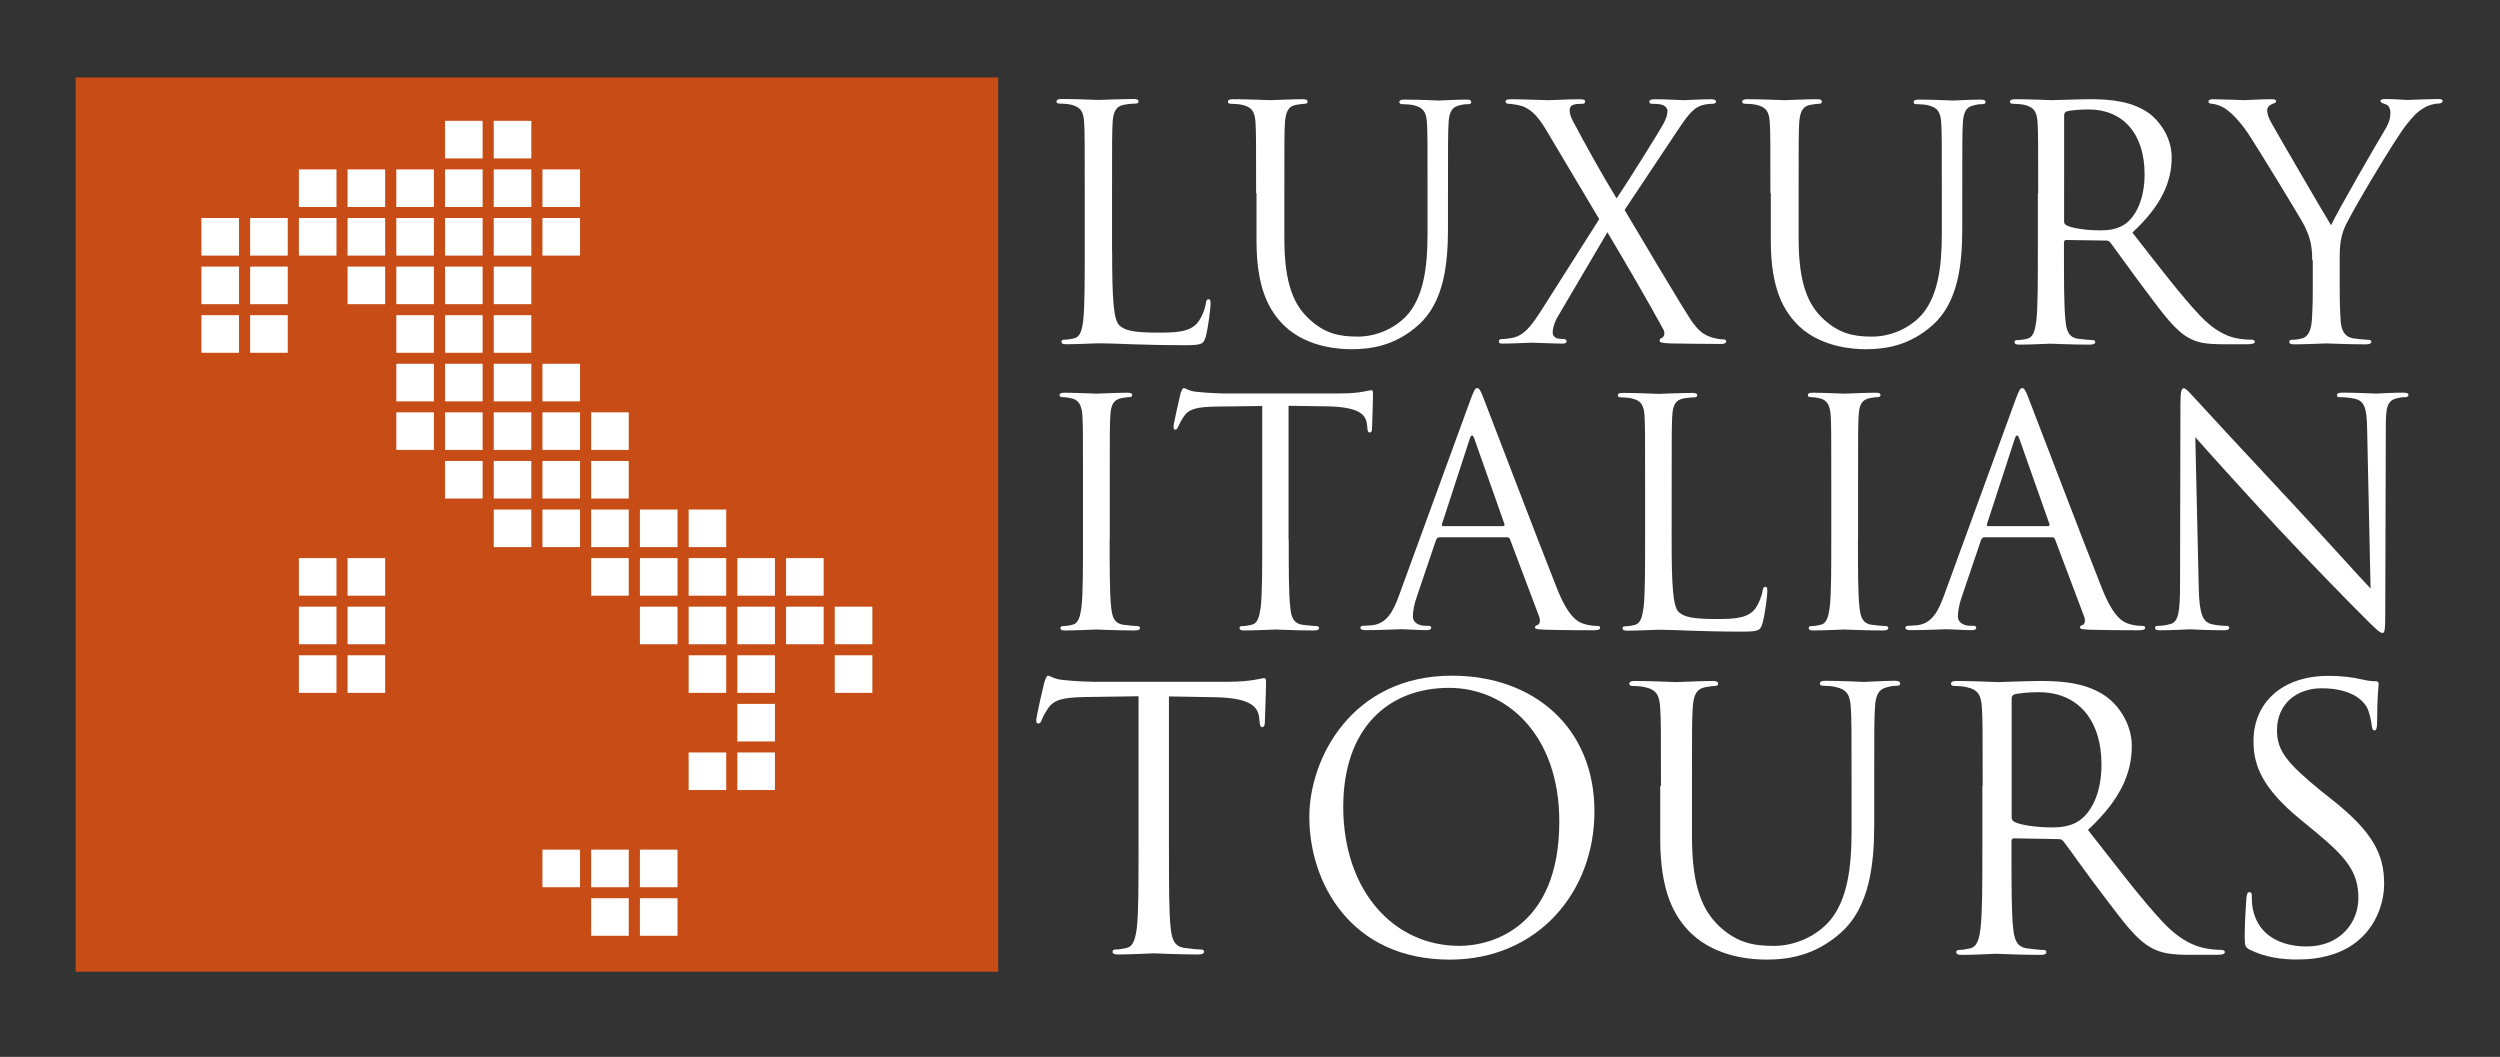 <?xml version="1.0" encoding="UTF-8"?> <!-- Generator: Adobe Illustrator 24.0.0, SVG Export Plug-In . SVG Version: 6.00 Build 0) --> <svg xmlns="http://www.w3.org/2000/svg" xmlns:xlink="http://www.w3.org/1999/xlink" id="Layer_1" x="0px" y="0px" viewBox="0 0 714.39 302" style="enable-background:new 0 0 714.39 302;" xml:space="preserve"><rect x="0" y="0" width="714.39" height="302" fill="#333333" stroke="none"/> <style type="text/css"> .st0{fill:#C74C15;} .st1{fill:#FFFFFF;} </style> <rect x="21.61" y="22.13" class="st0" width="263.63" height="255.55"></rect> <g> <path class="st1" d="M317.8,71.72c0,13.62,0.38,19.56,2.02,21.2c1.47,1.47,3.87,2.13,11.12,2.13c4.9,0,8.99-0.11,11.23-2.78 c1.2-1.47,2.13-3.81,2.4-5.56c0.11-0.76,0.27-1.2,0.82-1.2c0.44,0,0.54,0.38,0.54,1.36s-0.65,6.59-1.36,9.26 c-0.65,2.13-0.93,2.51-5.83,2.51c-13.35,0-19.45-0.54-24.85-0.54c-0.82,0-6.32,0.27-9.1,0.27c-1.04,0-1.47-0.16-1.47-0.76 c0-0.27,0.16-0.54,0.76-0.54c0.82,0,1.96-0.16,2.78-0.38c1.85-0.38,2.34-2.4,2.67-5.12c0.44-3.87,0.44-11.23,0.44-20.11V55.15 c0-14.44,0-17.06-0.16-20c-0.16-3.16-0.93-4.63-3.98-5.29c-0.76-0.16-2.29-0.27-3.16-0.27c-0.38,0-0.76-0.16-0.76-0.54 c0-0.54,0.44-0.76,1.47-0.76c4.2,0,10.03,0.27,10.46,0.27c0.44,0,7.25-0.27,10.03-0.27c1.04,0,1.47,0.16,1.47,0.76 c0,0.38-0.38,0.54-0.76,0.54c-0.65,0-1.96,0.11-3.05,0.27c-2.67,0.44-3.43,2.02-3.6,5.29c-0.16,2.94-0.16,5.56-0.16,20v16.57H317.8 z"></path> <path class="st1" d="M358.94,55.21c0-14.44,0-17.06-0.16-20c-0.16-3.16-0.93-4.63-3.98-5.29c-0.76-0.16-2.29-0.27-3.16-0.27 c-0.38,0-0.76-0.16-0.76-0.54c0-0.54,0.44-0.76,1.47-0.76c4.14,0,9.81,0.27,10.68,0.27c0.82,0,6.38-0.27,9.15-0.27 c1.04,0,1.47,0.16,1.47,0.76c0,0.38-0.38,0.54-0.76,0.54c-0.65,0-1.2,0.11-2.29,0.27c-2.51,0.38-3.22,2.02-3.43,5.29 c-0.16,2.94-0.16,5.56-0.16,20v12.97c0,13.35,2.94,19.07,6.98,22.89c4.52,4.25,8.72,5.12,14,5.12c5.67,0,11.23-2.67,14.55-6.65 c4.25-5.29,5.39-13.13,5.39-22.67V55.32c0-14.44,0-17.06-0.16-20c-0.16-3.16-0.93-4.63-3.98-5.29c-0.76-0.16-2.29-0.27-3.16-0.27 c-0.38,0-0.76-0.16-0.76-0.54c0-0.54,0.44-0.76,1.47-0.76c4.2,0,9.26,0.27,9.81,0.27c0.65,0,5.01-0.27,7.79-0.27 c1.04,0,1.47,0.16,1.47,0.76c0,0.38-0.38,0.54-0.76,0.54c-0.65,0-1.2,0-2.29,0.27c-2.51,0.44-3.27,2.02-3.43,5.29 c-0.16,2.94-0.16,5.56-0.16,20v9.92c0,10.03-1.09,21.14-8.5,27.68c-6.65,5.94-13.62,6.87-19.07,6.87c-3.16,0-12.48-0.38-19.07-6.59 c-4.52-4.36-8.07-10.84-8.07-24.36V55.21H358.94z"></path> <path class="st1" d="M456.99,62.62l-14.82-24.9c-2.13-3.6-4.09-6.32-7.25-7.41c-1.47-0.44-3.32-0.65-3.87-0.65 c-0.54,0-0.82-0.27-0.82-0.65c0-0.44,0.38-0.65,1.58-0.65c2.62,0,10.08,0.27,10.84,0.27c0.82,0,5.56-0.27,8.72-0.27 c1.31,0,1.58,0.16,1.58,0.65s-0.27,0.65-0.82,0.65c-0.54,0-1.74,0-2.51,0.27c-0.82,0.27-1.09,0.93-1.09,1.58 c0,0.93,0.38,2.02,0.93,3.05c3.87,7.3,7.68,14.17,12.48,22.12c2.78-3.98,12.7-19.84,13.62-21.74c0.65-1.36,0.93-2.23,0.93-3.32 c0-0.65-0.65-1.42-1.58-1.69c-0.93-0.27-2.23-0.27-2.78-0.27c-0.54,0-0.82-0.16-0.82-0.65c0-0.38,0.44-0.65,1.58-0.65 c3.54,0,7.41,0.27,8.23,0.27c0.82,0,4.63-0.27,7.79-0.27c1.04,0,1.47,0.27,1.47,0.65s-0.38,0.65-1.04,0.65s-2.02,0.11-3.05,0.44 c-2.67,0.82-4.47,3.54-7.14,7.52L464.24,60c1.74,2.89,17.6,29.81,19.56,32.31c1.47,1.96,2.78,3.32,5.45,4.14 c1.31,0.38,2.67,0.54,3.27,0.54c0.44,0,0.76,0.16,0.76,0.54c0,0.44-0.44,0.76-1.31,0.76c-5.67,0-10.08-0.11-14.82-0.16 c-2.4-0.16-2.89-0.27-2.89-0.76c0-0.38,0.16-0.65,0.54-0.76c0.44-0.16,1.31-1.09,0.44-2.62c-5.01-9.1-10.35-18.26-15.91-27.63 L444.89,90.9c-0.82,1.47-1.2,3.16-1.2,4.09s0.65,1.58,1.47,1.74c0.54,0.11,1.31,0.16,1.74,0.16s0.76,0.27,0.76,0.65 c0,0.44-0.44,0.65-1.09,0.65c-2.23,0-8.07-0.27-8.88-0.27c-0.82,0-5.39,0.27-8.45,0.27c-0.76,0-0.93-0.27-0.93-0.65 s0.27-0.65,0.76-0.65c0.76,0,2.13-0.11,3.54-0.44c2.78-0.76,4.63-2.78,7.68-7.52L456.99,62.62z"></path> <path class="st1" d="M505.9,55.21c0-14.44,0-17.06-0.16-20c-0.16-3.16-0.93-4.63-3.98-5.29c-0.76-0.16-2.29-0.27-3.16-0.27 c-0.38,0-0.76-0.16-0.76-0.54c0-0.54,0.44-0.76,1.47-0.76c4.14,0,9.81,0.27,10.68,0.27c0.82,0,6.38-0.27,9.15-0.27 c1.04,0,1.47,0.16,1.47,0.76c0,0.38-0.38,0.54-0.76,0.54c-0.65,0-1.2,0.11-2.29,0.27c-2.51,0.38-3.22,2.02-3.43,5.29 c-0.16,2.94-0.16,5.56-0.16,20v12.97c0,13.35,2.94,19.07,6.98,22.89c4.52,4.25,8.72,5.12,14,5.12c5.67,0,11.23-2.67,14.55-6.65 c4.25-5.29,5.39-13.13,5.39-22.67V55.32c0-14.44,0-17.06-0.16-20c-0.16-3.16-0.93-4.63-3.98-5.29c-0.76-0.16-2.29-0.27-3.16-0.27 c-0.38,0-0.76-0.16-0.76-0.54c0-0.54,0.44-0.76,1.47-0.76c4.2,0,9.26,0.27,9.81,0.27c0.65,0,5.01-0.27,7.79-0.27 c1.04,0,1.47,0.16,1.47,0.76c0,0.38-0.38,0.54-0.76,0.54c-0.65,0-1.2,0-2.29,0.27c-2.51,0.44-3.27,2.02-3.43,5.29 c-0.16,2.94-0.16,5.56-0.16,20v9.92c0,10.03-1.09,21.14-8.5,27.68c-6.65,5.94-13.62,6.87-19.07,6.87c-3.16,0-12.48-0.38-19.07-6.59 c-4.52-4.36-8.07-10.84-8.07-24.36V55.21H505.9z"></path> <path class="st1" d="M582.42,55.21c0-14.44,0-17.06-0.16-20c-0.16-3.16-0.93-4.63-3.98-5.29c-0.76-0.16-2.29-0.27-3.16-0.27 c-0.38,0-0.76-0.16-0.76-0.54c0-0.54,0.44-0.76,1.47-0.76c4.2,0,10.03,0.27,10.46,0.27c1.04,0,8.07-0.27,10.95-0.27 c5.83,0,12.04,0.54,16.95,4.09c2.29,1.69,6.38,6.21,6.38,12.59c0,6.87-2.89,13.73-11.23,21.42c7.57,9.7,13.9,17.98,19.29,23.7 c5.01,5.29,8.99,6.32,11.28,6.65c1.74,0.27,3.05,0.27,3.6,0.27c0.44,0,0.82,0.27,0.82,0.54c0,0.54-0.54,0.76-2.23,0.76h-6.59 c-5.18,0-7.52-0.44-9.92-1.74c-3.98-2.13-7.25-6.65-12.48-13.62c-3.87-5.12-8.23-11.28-10.08-13.73c-0.38-0.38-0.65-0.54-1.2-0.54 l-11.39-0.16c-0.44,0-0.65,0.27-0.65,0.76v2.23c0,8.88,0,16.18,0.44,20.11c0.27,2.67,0.82,4.74,3.6,5.12 c1.31,0.16,3.32,0.38,4.14,0.38c0.54,0,0.76,0.27,0.76,0.54c0,0.44-0.44,0.76-1.47,0.76c-5.12,0-10.95-0.27-11.39-0.27 c-0.11,0-5.94,0.27-8.72,0.27c-1.04,0-1.47-0.16-1.47-0.76c0-0.27,0.16-0.54,0.76-0.54c0.82,0,1.96-0.16,2.78-0.38 c1.85-0.38,2.29-2.4,2.67-5.12c0.44-3.87,0.44-11.23,0.44-20.11V55.21H582.42z M589.83,63.27c0,0.49,0.16,0.82,0.65,1.09 c1.36,0.82,5.67,1.47,9.7,1.47c2.23,0,4.8-0.27,6.98-1.74c3.22-2.23,5.67-7.25,5.67-14.28c0-11.55-6.1-18.53-16.02-18.53 c-2.78,0-5.29,0.27-6.21,0.54c-0.44,0.16-0.76,0.54-0.76,1.09L589.83,63.27L589.83,63.27z"></path> <path class="st1" d="M660.73,74.39c0-5.01-0.93-7.03-2.13-9.7c-0.65-1.47-13.08-21.85-16.29-26.7c-2.34-3.43-4.63-5.72-6.32-6.87 c-1.36-0.93-3.16-1.47-3.98-1.47c-0.44,0-0.93-0.16-0.93-0.65c0-0.38,0.38-0.65,1.2-0.65c1.74,0,8.72,0.27,9.15,0.27 c0.65,0,4.14-0.27,7.79-0.27c1.04,0,1.2,0.27,1.2,0.65s-0.54,0.44-1.36,0.82c-0.76,0.38-1.2,0.93-1.2,1.69 c0,1.09,0.44,2.23,1.2,3.6c1.47,2.67,15.37,26.59,17.06,29.26c1.74-3.87,13.51-24.2,15.37-27.25c1.2-1.96,1.58-3.54,1.58-4.74 c0-1.31-0.38-2.29-1.47-2.62c-0.82-0.27-1.36-0.44-1.36-0.93c0-0.38,0.54-0.54,1.47-0.54c2.4,0,5.39,0.27,6.1,0.27 c0.54,0,7.25-0.27,8.99-0.27c0.65,0,1.2,0.16,1.2,0.54c0,0.44-0.44,0.76-1.2,0.76c-1.04,0-2.78,0.38-4.25,1.31 c-1.85,1.09-2.89,2.23-4.9,4.74c-3.05,3.71-16.02,25.45-17.71,29.48c-1.36,3.32-1.36,6.21-1.36,9.26v7.96c0,1.47,0,5.39,0.27,9.26 c0.16,2.67,1.04,4.74,3.81,5.12c1.31,0.16,3.32,0.38,4.2,0.38c0.54,0,0.76,0.27,0.76,0.54c0,0.44-0.44,0.76-1.47,0.76 c-5.07,0-10.95-0.27-11.39-0.27c-0.44,0-6.32,0.27-9.1,0.27c-1.04,0-1.47-0.16-1.47-0.76c0-0.27,0.16-0.54,0.76-0.54 c0.82,0,1.96-0.16,2.78-0.38c1.85-0.38,2.67-2.4,2.89-5.12c0.27-3.87,0.27-7.79,0.27-9.26v-7.96H660.73z"></path> <path class="st1" d="M317.09,154.06c0,8.61,0,15.75,0.44,19.51c0.27,2.62,0.82,4.58,3.49,4.96c1.25,0.16,3.22,0.38,4.03,0.38 c0.54,0,0.71,0.27,0.71,0.54c0,0.44-0.44,0.71-1.42,0.71c-4.96,0-10.63-0.27-11.06-0.27c-0.44,0-6.1,0.27-8.83,0.27 c-0.98,0-1.42-0.16-1.42-0.71c0-0.27,0.16-0.54,0.71-0.54c0.82,0,1.91-0.16,2.67-0.38c1.8-0.38,2.23-2.34,2.62-4.96 c0.44-3.76,0.44-10.9,0.44-19.51v-15.8c0-14,0-16.51-0.16-19.4c-0.16-3.05-1.09-4.58-3.05-5.01c-0.98-0.27-2.18-0.38-2.78-0.38 c-0.38,0-0.71-0.16-0.71-0.54c0-0.54,0.44-0.71,1.42-0.71c2.94,0,8.61,0.27,9.1,0.27c0.44,0,6.1-0.27,8.83-0.27 c0.98,0,1.42,0.16,1.42,0.71c0,0.38-0.38,0.54-0.71,0.54c-0.65,0-1.14,0.11-2.23,0.27c-2.45,0.44-3.16,1.96-3.32,5.12 c-0.16,2.89-0.16,5.39-0.16,19.4V154.06z"></path> <path class="st1" d="M368.26,154.06c0,8.61,0,15.75,0.44,19.51c0.27,2.62,0.82,4.58,3.49,4.96c1.25,0.16,3.22,0.38,4.03,0.38 c0.54,0,0.71,0.27,0.71,0.54c0,0.44-0.44,0.71-1.42,0.71c-4.96,0-10.63-0.27-11.06-0.27s-6.1,0.27-8.83,0.27 c-0.98,0-1.42-0.16-1.42-0.71c0-0.27,0.16-0.54,0.71-0.54c0.82,0,1.91-0.16,2.72-0.38c1.8-0.38,2.23-2.34,2.62-4.96 c0.44-3.76,0.44-10.9,0.44-19.51v-38.04l-13.3,0.16c-5.56,0.11-7.74,0.71-9.15,2.89c-0.98,1.53-1.25,2.18-1.53,2.78 c-0.27,0.71-0.54,0.93-0.93,0.93c-0.27,0-0.44-0.27-0.44-0.82c0-0.93,1.8-8.61,1.96-9.37c0.16-0.54,0.54-1.69,0.93-1.69 c0.65,0,1.53,0.93,3.98,1.09c2.62,0.27,6.05,0.44,7.08,0.44h33.73c5.78,0,8.17-0.93,8.88-0.93c0.44,0,0.44,0.54,0.44,1.09 c0,2.67-0.27,8.88-0.27,9.86c0,0.82-0.27,1.14-0.65,1.14c-0.44,0-0.65-0.27-0.71-1.53l-0.11-0.98c-0.38-2.72-2.45-4.74-11.06-4.96 l-11.33-0.16v38.09H368.26z"></path> <path class="st1" d="M420.14,114.39c1.09-2.94,1.42-3.49,1.96-3.49c0.54,0,0.93,0.44,1.96,3.22c1.36,3.43,15.48,40.54,20.93,54.22 c3.22,8.01,5.83,9.43,7.74,9.97c1.36,0.44,2.72,0.54,3.6,0.54c0.54,0,0.93,0.11,0.93,0.54c0,0.54-0.82,0.71-1.8,0.71 c-1.36,0-7.9,0-14.11-0.16c-1.69-0.11-2.72-0.11-2.72-0.65c0-0.38,0.27-0.54,0.65-0.65c0.54-0.16,1.09-0.98,0.54-2.45l-8.34-22.12 c-0.16-0.38-0.38-0.54-0.82-0.54h-19.35c-0.44,0-0.71,0.27-0.93,0.71l-5.39,15.91c-0.82,2.23-1.25,4.41-1.25,6.05 c0,1.8,1.91,2.62,3.43,2.62h0.87c0.65,0,0.93,0.16,0.93,0.54c0,0.54-0.54,0.71-1.36,0.71c-2.18,0-6.05-0.27-7.03-0.27 c-0.98,0-5.94,0.27-10.14,0.27c-1.14,0-1.69-0.16-1.69-0.71c0-0.38,0.38-0.54,0.82-0.54c0.65,0,1.91-0.11,2.62-0.16 c4.14-0.54,5.94-3.98,7.57-8.45L420.14,114.39z M429.51,150.35c0.44,0,0.44-0.27,0.38-0.65l-8.56-24.25 c-0.44-1.36-0.93-1.36-1.36,0l-7.9,24.25c-0.16,0.44,0,0.65,0.27,0.65H429.51z"></path> <path class="st1" d="M477.68,154.22c0,13.19,0.38,18.96,1.96,20.6c1.42,1.42,3.76,2.07,10.79,2.07c4.74,0,8.72-0.11,10.9-2.67 c1.14-1.42,2.07-3.71,2.34-5.39c0.11-0.71,0.27-1.14,0.82-1.14c0.44,0,0.54,0.38,0.54,1.36c0,0.98-0.65,6.38-1.36,8.99 c-0.65,2.07-0.93,2.45-5.67,2.45c-12.97,0-18.85-0.54-24.09-0.54c-0.82,0-6.1,0.27-8.83,0.27c-0.98,0-1.42-0.16-1.42-0.71 c0-0.27,0.16-0.54,0.71-0.54c0.82,0,1.91-0.16,2.67-0.38c1.8-0.38,2.23-2.34,2.62-4.96c0.44-3.76,0.44-10.9,0.44-19.51v-15.8 c0-14,0-16.51-0.16-19.4c-0.16-3.05-0.93-4.52-3.87-5.12c-0.71-0.16-2.23-0.27-3.05-0.27c-0.38,0-0.71-0.16-0.71-0.54 c0-0.54,0.44-0.71,1.42-0.71c4.03,0,9.7,0.27,10.14,0.27s7.03-0.27,9.7-0.27c0.98,0,1.42,0.16,1.42,0.71 c0,0.38-0.38,0.54-0.71,0.54c-0.65,0-1.91,0.11-2.94,0.27c-2.62,0.44-3.32,1.96-3.49,5.12c-0.16,2.89-0.16,5.39-0.16,19.4 L477.68,154.22L477.68,154.22z"></path> <path class="st1" d="M530.92,154.06c0,8.61,0,15.75,0.44,19.51c0.27,2.62,0.82,4.58,3.49,4.96c1.25,0.16,3.22,0.38,4.03,0.38 c0.54,0,0.71,0.27,0.71,0.54c0,0.44-0.44,0.71-1.42,0.71c-4.96,0-10.63-0.27-11.06-0.27c-0.44,0-6.1,0.27-8.83,0.27 c-0.98,0-1.42-0.16-1.42-0.71c0-0.27,0.16-0.54,0.71-0.54c0.82,0,1.91-0.16,2.67-0.38c1.8-0.38,2.23-2.34,2.62-4.96 c0.44-3.76,0.44-10.9,0.44-19.51v-15.8c0-14,0-16.51-0.16-19.4c-0.16-3.05-1.09-4.58-3.05-5.01c-0.98-0.27-2.18-0.38-2.78-0.38 c-0.38,0-0.71-0.16-0.71-0.54c0-0.54,0.44-0.71,1.42-0.71c2.94,0,8.61,0.27,9.1,0.27c0.44,0,6.1-0.27,8.83-0.27 c0.98,0,1.42,0.16,1.42,0.71c0,0.38-0.38,0.54-0.71,0.54c-0.65,0-1.14,0.11-2.23,0.27c-2.45,0.44-3.16,1.96-3.32,5.12 c-0.16,2.89-0.16,5.39-0.16,19.4V154.06z"></path> <path class="st1" d="M575.88,114.39c1.09-2.94,1.42-3.49,1.96-3.49c0.54,0,0.93,0.44,1.96,3.22c1.36,3.43,15.48,40.54,20.93,54.22 c3.22,8.01,5.83,9.43,7.74,9.97c1.36,0.44,2.72,0.54,3.6,0.54c0.54,0,0.93,0.11,0.93,0.54c0,0.54-0.82,0.71-1.8,0.71 c-1.36,0-7.9,0-14.11-0.16c-1.69-0.11-2.72-0.11-2.72-0.65c0-0.38,0.27-0.54,0.65-0.65c0.54-0.16,1.09-0.98,0.54-2.45l-8.34-22.12 c-0.16-0.38-0.38-0.54-0.82-0.54h-19.35c-0.44,0-0.71,0.27-0.93,0.71l-5.39,15.91c-0.82,2.23-1.25,4.41-1.25,6.05 c0,1.8,1.91,2.62,3.43,2.62h0.87c0.65,0,0.93,0.16,0.93,0.54c0,0.54-0.54,0.71-1.36,0.71c-2.18,0-6.05-0.27-7.03-0.27 c-0.98,0-5.94,0.27-10.14,0.27c-1.14,0-1.69-0.16-1.69-0.71c0-0.38,0.38-0.54,0.82-0.54c0.65,0,1.91-0.11,2.62-0.16 c4.14-0.54,5.94-3.98,7.57-8.45L575.88,114.39z M585.25,150.35c0.44,0,0.44-0.27,0.38-0.65l-8.56-24.25 c-0.44-1.36-0.93-1.36-1.36,0l-7.9,24.25c-0.16,0.44,0,0.65,0.27,0.65H585.25z"></path> <path class="st1" d="M628.3,167.9c0.16,7.36,1.09,9.7,3.49,10.41c1.69,0.44,3.71,0.54,4.52,0.54c0.44,0,0.71,0.16,0.71,0.54 c0,0.54-0.54,0.71-1.63,0.71c-5.12,0-8.72-0.27-9.54-0.27s-4.58,0.27-8.61,0.27c-0.93,0-1.42-0.11-1.42-0.71 c0-0.38,0.27-0.54,0.71-0.54c0.71,0,2.34-0.11,3.71-0.54c2.23-0.65,2.72-3.22,2.72-11.39l0.11-51.5c0-3.49,0.27-4.47,0.98-4.47 s2.23,1.96,3.16,2.89c1.36,1.53,14.77,16.02,28.61,30.84c8.88,9.54,18.69,20.49,21.58,23.49l-0.98-45.67 c-0.11-5.83-0.71-7.85-3.49-8.56c-1.63-0.38-3.71-0.44-4.41-0.44c-0.65,0-0.71-0.27-0.71-0.65c0-0.54,0.71-0.65,1.8-0.65 c4.03,0,8.34,0.27,9.37,0.27s3.98-0.27,7.63-0.27c0.98,0,1.63,0.11,1.63,0.65c0,0.38-0.38,0.65-0.98,0.65c-0.44,0-1.09,0-2.18,0.27 c-2.94,0.65-3.32,2.62-3.32,8.01l-0.16,52.7c0,5.94-0.16,6.38-0.82,6.38c-0.71,0-1.8-0.98-6.54-5.78 c-0.98-0.93-13.95-14.11-23.49-24.36c-10.41-11.23-20.6-22.56-23.43-25.78L628.3,167.9z"></path> <path class="st1" d="M334.04,242.77c0,9.92,0,18.09,0.49,22.45c0.33,3,0.93,5.29,4.03,5.67c1.47,0.22,3.71,0.44,4.69,0.44 c0.6,0,0.82,0.33,0.82,0.6c0,0.54-0.49,0.82-1.63,0.82c-5.67,0-12.21-0.33-12.75-0.33c-0.54,0-7.03,0.33-10.14,0.33 c-1.14,0-1.63-0.22-1.63-0.82c0-0.33,0.22-0.6,0.82-0.6c0.93,0,2.18-0.22,3.11-0.44c2.07-0.44,2.56-2.67,3-5.67 c0.49-4.36,0.49-12.53,0.49-22.45v-43.81L310,199.18c-6.43,0.11-8.88,0.82-10.57,3.32c-1.14,1.74-1.47,2.51-1.74,3.22 c-0.33,0.82-0.6,1.04-1.04,1.04c-0.33,0-0.54-0.33-0.54-0.93c0-1.04,2.07-9.92,2.29-10.79c0.22-0.6,0.6-1.96,1.04-1.96 c0.71,0,1.74,1.04,4.58,1.25c3,0.33,6.92,0.49,8.17,0.49h38.8c6.65,0,9.43-1.04,10.24-1.04c0.54,0,0.54,0.6,0.54,1.25 c0,3.11-0.33,10.24-0.33,11.39c0,0.93-0.33,1.36-0.71,1.36c-0.49,0-0.71-0.33-0.82-1.74l-0.11-1.14c-0.44-3.11-2.78-5.5-12.75-5.67 l-13.02-0.22V242.77z"></path> <path class="st1" d="M414.91,193.08c23.27,0,40.71,14.71,40.71,38.8c0,23.21-16.35,42.34-41.31,42.34 c-28.39,0-40.16-22.07-40.16-40.71C374.09,216.78,386.3,193.08,414.91,193.08z M417.03,270.29c9.32,0,28.55-5.39,28.55-35.53 c0-24.85-15.09-38.2-31.5-38.2c-17.27,0-30.24,11.39-30.24,34.06C383.9,254.76,398.39,270.29,417.03,270.29z"></path> <path class="st1" d="M474.63,224.57c0-16.13,0-19.07-0.22-22.34c-0.22-3.54-1.04-5.18-4.47-5.89c-0.82-0.22-2.56-0.33-3.54-0.33 c-0.44,0-0.82-0.22-0.82-0.6c0-0.6,0.49-0.82,1.63-0.82c4.69,0,10.95,0.33,11.88,0.33s7.14-0.33,10.24-0.33 c1.14,0,1.63,0.22,1.63,0.82c0,0.44-0.44,0.6-0.82,0.6c-0.71,0-1.36,0.11-2.62,0.33c-2.78,0.44-3.6,2.29-3.81,5.89 c-0.22,3.32-0.22,6.21-0.22,22.34v14.5c0,14.93,3.32,21.31,7.74,25.56c5.07,4.74,9.75,5.67,15.64,5.67c6.32,0,12.53-3,16.24-7.47 c4.74-5.89,5.99-14.71,5.99-25.34v-12.97c0-16.13,0-19.07-0.22-22.34c-0.22-3.54-1.04-5.18-4.47-5.89 c-0.82-0.22-2.56-0.33-3.54-0.33c-0.44,0-0.82-0.22-0.82-0.6c0-0.6,0.49-0.82,1.63-0.82c4.69,0,10.35,0.33,10.95,0.33 c0.71,0,5.61-0.33,8.72-0.33c1.14,0,1.63,0.22,1.63,0.82c0,0.44-0.44,0.6-0.82,0.6c-0.71,0-1.36,0-2.56,0.33 c-2.78,0.54-3.65,2.29-3.81,5.89c-0.22,3.32-0.22,6.21-0.22,22.34v11.06c0,11.17-1.25,23.6-9.54,30.95 c-7.47,6.65-15.2,7.68-21.31,7.68c-3.54,0-13.95-0.44-21.31-7.36c-5.07-4.85-8.99-12.1-8.99-27.25v-15.04H474.63z"></path> <path class="st1" d="M566.56,224.57c0-16.13,0-19.07-0.22-22.34c-0.22-3.54-1.04-5.18-4.47-5.89c-0.82-0.22-2.56-0.33-3.54-0.33 c-0.44,0-0.82-0.22-0.82-0.6c0-0.6,0.49-0.82,1.63-0.82c4.69,0,11.17,0.33,11.72,0.33c1.14,0,8.99-0.33,12.21-0.33 c6.54,0,13.46,0.6,18.96,4.58c2.56,1.85,7.14,6.92,7.14,14.06c0,7.68-3.22,15.31-12.53,23.92c8.5,10.84,15.53,20.11,21.53,26.48 c5.61,5.89,10.03,7.03,12.64,7.47c1.96,0.33,3.43,0.33,4.03,0.33c0.49,0,0.93,0.33,0.93,0.6c0,0.6-0.6,0.82-2.51,0.82h-7.36 c-5.78,0-8.39-0.54-11.06-1.96c-4.47-2.4-8.07-7.47-13.95-15.2c-4.36-5.67-9.21-12.64-11.28-15.31c-0.44-0.44-0.71-0.6-1.36-0.6 l-12.75-0.22c-0.49,0-0.71,0.33-0.71,0.82v2.51c0,9.92,0,18.09,0.49,22.45c0.33,3,0.93,5.29,4.03,5.67 c1.47,0.22,3.71,0.44,4.63,0.44c0.6,0,0.82,0.33,0.82,0.6c0,0.54-0.49,0.82-1.63,0.82c-5.67,0-12.21-0.33-12.75-0.33 c-0.11,0-6.65,0.33-9.75,0.33c-1.14,0-1.63-0.22-1.63-0.82c0-0.33,0.22-0.6,0.82-0.6c0.93,0,2.18-0.22,3.11-0.44 c2.07-0.44,2.62-2.67,3-5.67c0.54-4.36,0.54-12.53,0.54-22.45v-18.31H566.56z M574.84,233.56c0,0.54,0.22,0.93,0.71,1.25 c1.58,0.93,6.32,1.63,10.9,1.63c2.51,0,5.39-0.33,7.74-1.96c3.6-2.51,6.32-8.07,6.32-15.97c0-12.92-6.81-20.71-17.93-20.71 c-3.11,0-5.89,0.33-6.92,0.6c-0.54,0.22-0.82,0.6-0.82,1.25L574.84,233.56L574.84,233.56z"></path> <path class="st1" d="M643.02,271.44c-1.47-0.71-1.58-1.14-1.58-3.92c0-5.18,0.44-9.32,0.49-10.95c0.11-1.14,0.33-1.63,0.82-1.63 c0.6,0,0.71,0.33,0.71,1.14c0,0.93,0,2.4,0.33,3.81c1.58,7.68,8.39,10.57,15.31,10.57c9.92,0,14.82-7.14,14.82-13.79 c0-7.14-3-11.28-11.88-18.64l-4.63-3.81c-10.95-8.99-13.46-15.42-13.46-22.45c0-11.06,8.28-18.64,21.42-18.64 c4.03,0,7.03,0.44,9.65,1.04c1.96,0.44,2.78,0.49,3.65,0.49c0.82,0,1.04,0.22,1.04,0.71c0,0.49-0.44,3.92-0.44,10.95 c0,1.63-0.22,2.4-0.71,2.4c-0.6,0-0.71-0.54-0.82-1.36c-0.11-1.25-0.71-4.03-1.36-5.18c-0.6-1.14-3.43-5.5-12.97-5.5 c-7.14,0-12.75,4.47-12.75,11.99c0,5.89,2.89,9.43,12.64,17.38l2.89,2.29c12.21,9.65,15.09,16.02,15.09,24.3 c0,4.25-1.63,12.1-8.77,17.17c-4.47,3.11-10.03,4.36-15.64,4.36C652.06,274.27,647.27,273.51,643.02,271.44z"></path> </g> <g> <rect x="57.56" y="62.3" class="st1" width="10.74" height="10.74"></rect> <rect x="71.48" y="62.3" class="st1" width="10.74" height="10.74"></rect> <rect x="85.41" y="62.3" class="st1" width="10.74" height="10.74"></rect> <rect x="99.32" y="62.3" class="st1" width="10.74" height="10.74"></rect> <rect x="113.25" y="62.3" class="st1" width="10.74" height="10.74"></rect> <rect x="127.17" y="62.3" class="st1" width="10.74" height="10.74"></rect> <rect x="141.09" y="62.3" class="st1" width="10.74" height="10.74"></rect> <rect x="155.01" y="62.3" class="st1" width="10.74" height="10.74"></rect> <rect x="85.41" y="48.41" class="st1" width="10.74" height="10.74"></rect> <rect x="99.32" y="48.41" class="st1" width="10.74" height="10.74"></rect> <rect x="113.25" y="48.41" class="st1" width="10.74" height="10.74"></rect> <rect x="127.17" y="48.41" class="st1" width="10.74" height="10.74"></rect> <rect x="141.09" y="48.41" class="st1" width="10.74" height="10.74"></rect> <rect x="155.01" y="48.41" class="st1" width="10.74" height="10.74"></rect> <rect x="127.17" y="34.53" class="st1" width="10.74" height="10.74"></rect> <rect x="141.09" y="34.53" class="st1" width="10.74" height="10.74"></rect> <rect x="57.56" y="76.18" class="st1" width="10.74" height="10.74"></rect> <rect x="71.48" y="76.18" class="st1" width="10.74" height="10.74"></rect> <rect x="99.32" y="76.18" class="st1" width="10.74" height="10.74"></rect> <rect x="113.25" y="76.18" class="st1" width="10.74" height="10.74"></rect> <rect x="127.17" y="76.18" class="st1" width="10.74" height="10.74"></rect> <rect x="141.09" y="76.18" class="st1" width="10.74" height="10.74"></rect> <rect x="57.56" y="90.07" class="st1" width="10.74" height="10.74"></rect> <rect x="71.48" y="90.07" class="st1" width="10.74" height="10.74"></rect> <rect x="113.25" y="90.07" class="st1" width="10.74" height="10.74"></rect> <rect x="127.17" y="90.07" class="st1" width="10.74" height="10.74"></rect> <rect x="141.09" y="90.07" class="st1" width="10.74" height="10.74"></rect> <rect x="113.25" y="103.95" class="st1" width="10.74" height="10.74"></rect> <rect x="127.17" y="103.95" class="st1" width="10.74" height="10.74"></rect> <rect x="141.09" y="103.95" class="st1" width="10.74" height="10.74"></rect> <rect x="155.01" y="103.95" class="st1" width="10.74" height="10.74"></rect> <rect x="113.25" y="117.83" class="st1" width="10.74" height="10.74"></rect> <rect x="127.17" y="117.83" class="st1" width="10.74" height="10.74"></rect> <rect x="141.09" y="117.83" class="st1" width="10.74" height="10.74"></rect> <rect x="155.01" y="117.83" class="st1" width="10.74" height="10.74"></rect> <rect x="168.93" y="117.83" class="st1" width="10.74" height="10.74"></rect> <rect x="127.17" y="131.72" class="st1" width="10.74" height="10.74"></rect> <rect x="141.09" y="131.72" class="st1" width="10.74" height="10.74"></rect> <rect x="155.01" y="131.72" class="st1" width="10.74" height="10.74"></rect> <rect x="168.93" y="131.72" class="st1" width="10.74" height="10.74"></rect> <rect x="141.09" y="145.6" class="st1" width="10.74" height="10.74"></rect> <rect x="155.01" y="145.6" class="st1" width="10.74" height="10.74"></rect> <rect x="168.93" y="145.6" class="st1" width="10.74" height="10.74"></rect> <rect x="182.86" y="145.6" class="st1" width="10.74" height="10.74"></rect> <rect x="196.78" y="145.6" class="st1" width="10.74" height="10.74"></rect> <rect x="85.41" y="159.48" class="st1" width="10.74" height="10.74"></rect> <rect x="99.32" y="159.48" class="st1" width="10.74" height="10.74"></rect> <rect x="168.93" y="159.48" class="st1" width="10.74" height="10.74"></rect> <rect x="182.86" y="159.48" class="st1" width="10.74" height="10.74"></rect> <rect x="196.78" y="159.48" class="st1" width="10.74" height="10.74"></rect> <rect x="210.7" y="159.48" class="st1" width="10.74" height="10.74"></rect> <rect x="224.62" y="159.48" class="st1" width="10.74" height="10.74"></rect> <rect x="85.41" y="173.36" class="st1" width="10.74" height="10.74"></rect> <rect x="99.32" y="173.36" class="st1" width="10.74" height="10.74"></rect> <rect x="182.86" y="173.36" class="st1" width="10.74" height="10.74"></rect> <rect x="196.78" y="173.36" class="st1" width="10.74" height="10.74"></rect> <rect x="210.7" y="173.36" class="st1" width="10.74" height="10.74"></rect> <rect x="224.62" y="173.36" class="st1" width="10.74" height="10.74"></rect> <rect x="238.54" y="173.36" class="st1" width="10.74" height="10.74"></rect> <rect x="85.41" y="187.25" class="st1" width="10.74" height="10.74"></rect> <rect x="99.32" y="187.25" class="st1" width="10.74" height="10.74"></rect> <rect x="196.78" y="187.25" class="st1" width="10.74" height="10.74"></rect> <rect x="210.7" y="187.25" class="st1" width="10.74" height="10.74"></rect> <rect x="238.54" y="187.25" class="st1" width="10.74" height="10.74"></rect> <rect x="210.7" y="201.14" class="st1" width="10.74" height="10.74"></rect> <rect x="196.78" y="215.02" class="st1" width="10.74" height="10.74"></rect> <rect x="210.7" y="215.02" class="st1" width="10.74" height="10.74"></rect> <rect x="155.01" y="242.79" class="st1" width="10.74" height="10.74"></rect> <rect x="168.93" y="242.79" class="st1" width="10.74" height="10.74"></rect> <rect x="182.86" y="242.79" class="st1" width="10.74" height="10.74"></rect> <rect x="168.93" y="256.67" class="st1" width="10.74" height="10.74"></rect> <rect x="182.86" y="256.67" class="st1" width="10.74" height="10.74"></rect> </g> </svg> 